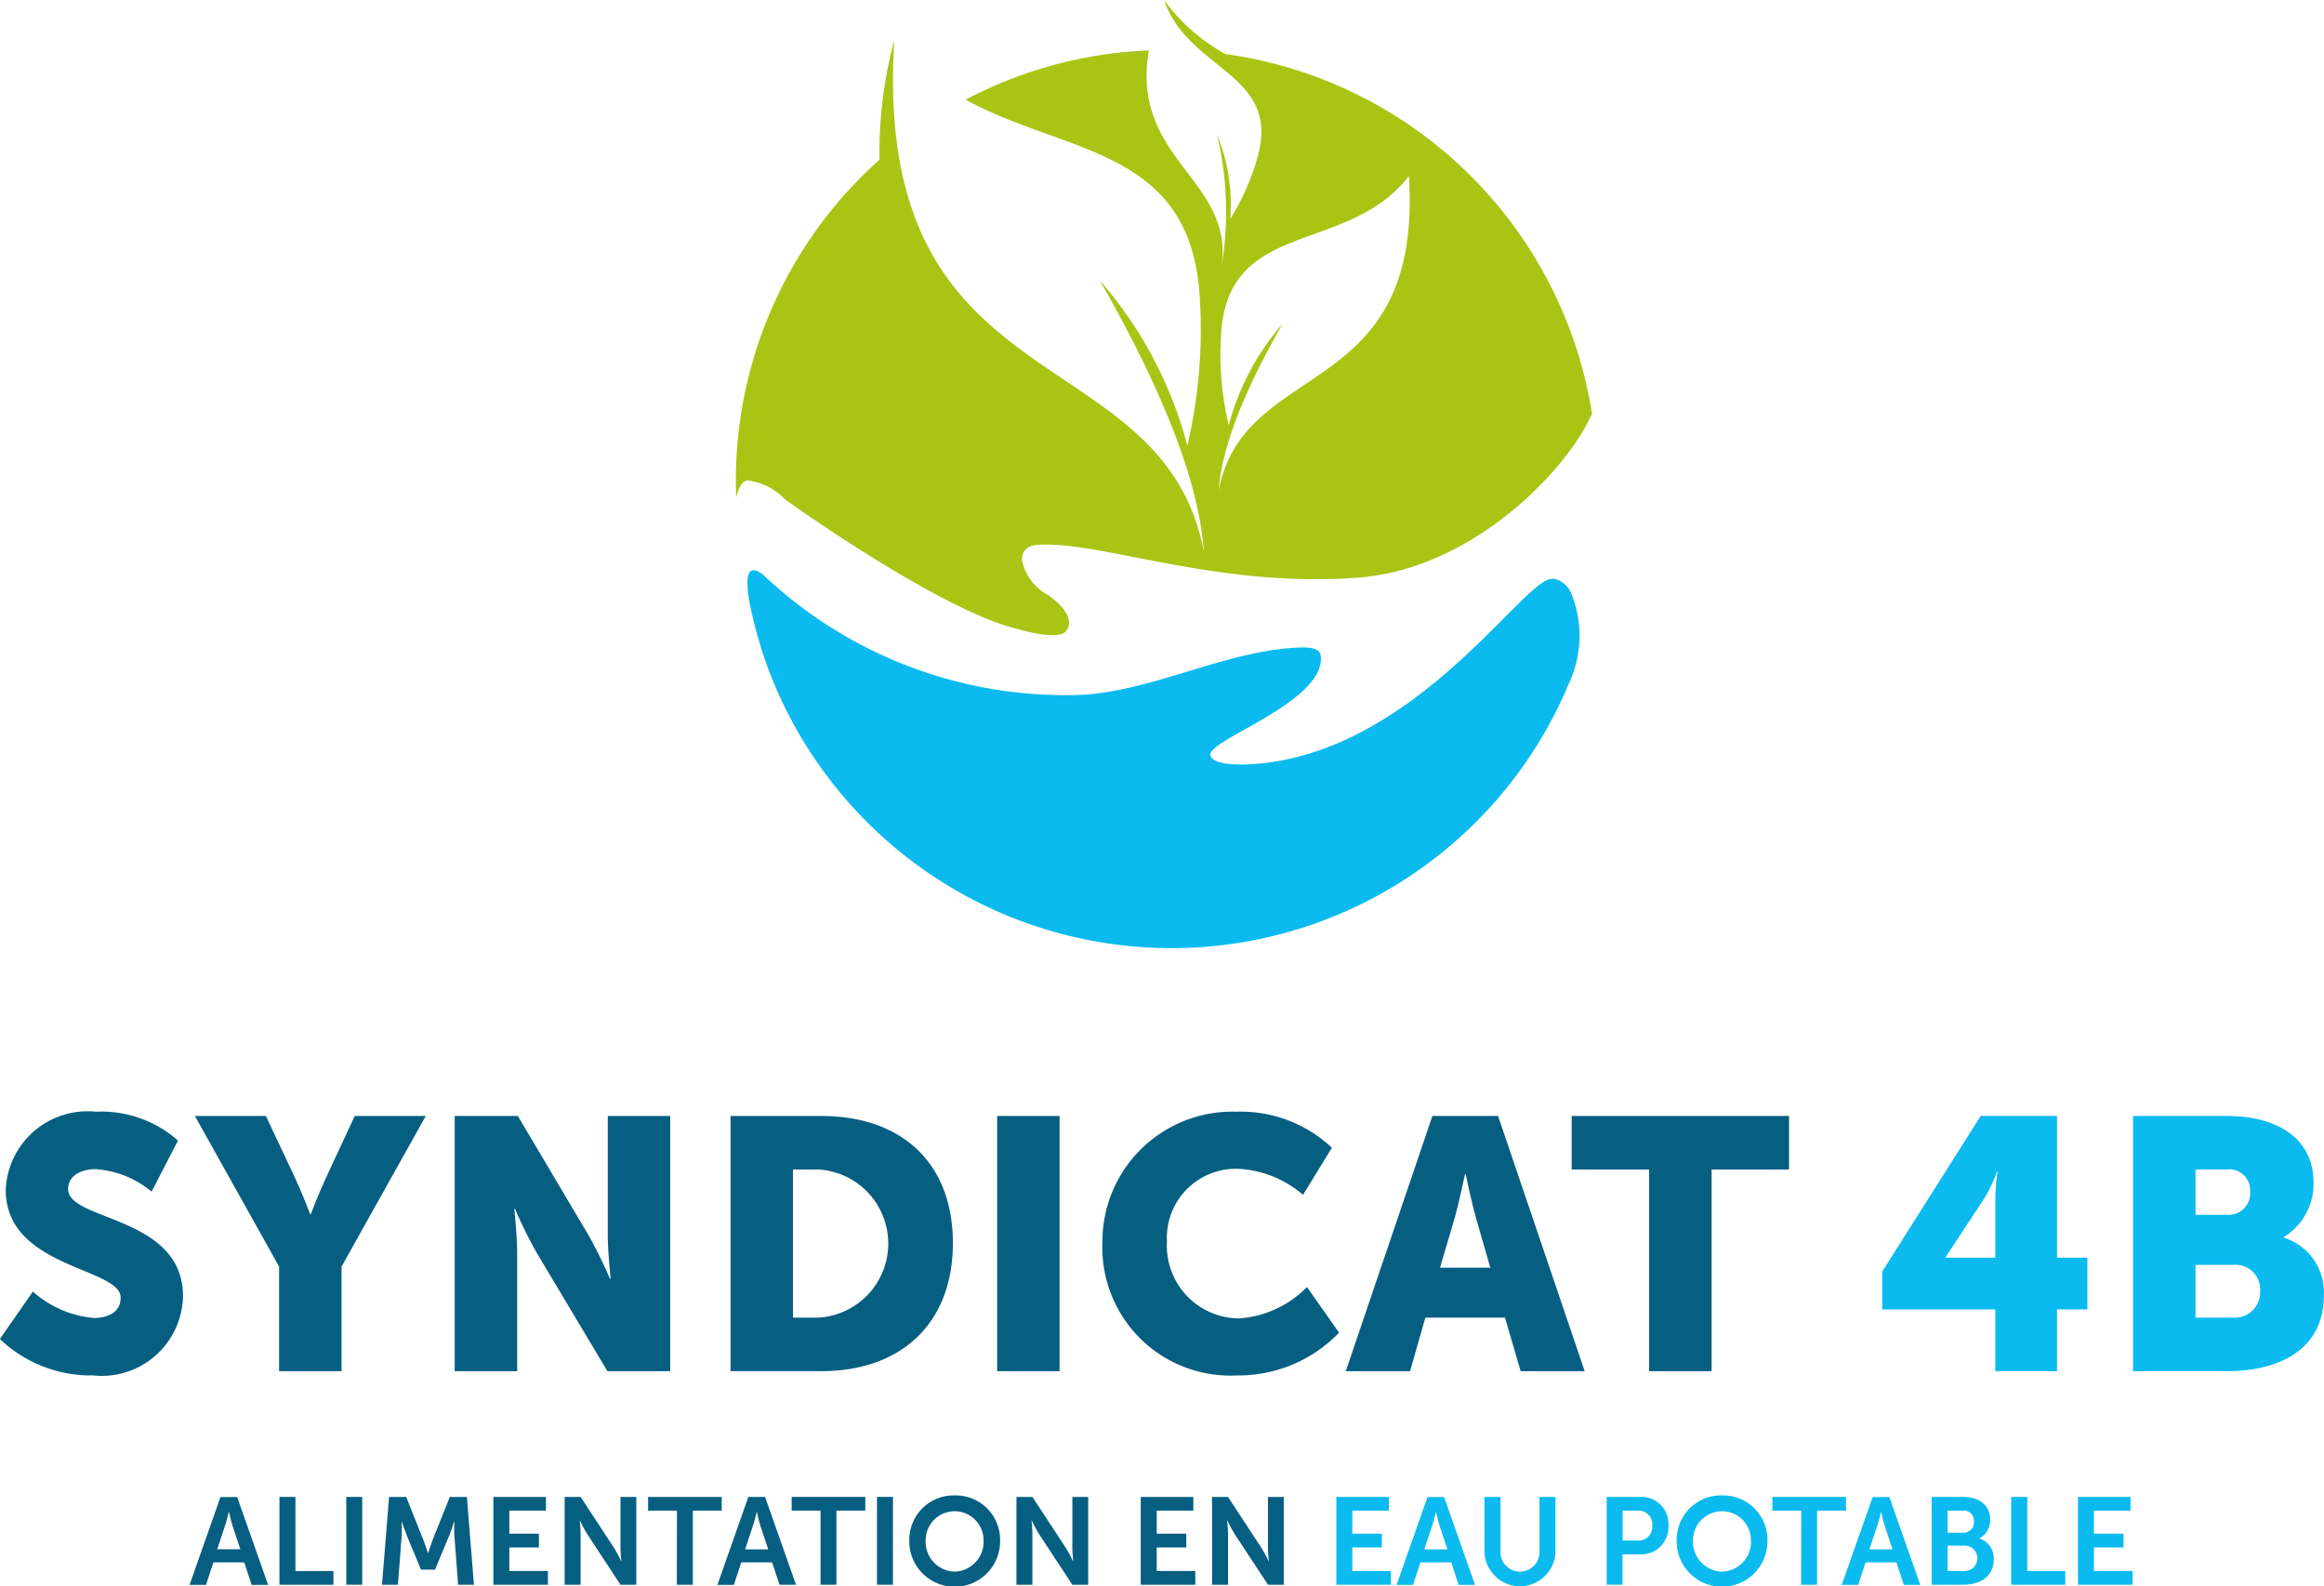 <svg xmlns="http://www.w3.org/2000/svg" width="28.399mm" height="19.382mm" viewBox="0 0 80.5 54.941">
  <g>
    <path d="M21.316,79.521a3.661,3.661,0,0,0,2.114.915c.445,0,.927-.173.927-.705,0-1.05-3.981-1.013-3.981-3.733A2.837,2.837,0,0,1,23.5,73.291a4.008,4.008,0,0,1,2.843,1l-.915,1.768a3.372,3.372,0,0,0-1.953-.779c-.445,0-.939.2-.939.692,0,1.113,3.98.915,3.98,3.709a2.814,2.814,0,0,1-3.115,2.744,4.564,4.564,0,0,1-3.227-1.261Z" transform="translate(-20.178 -34.785)" fill="#065f81"/>
    <path d="M29.845,78.656l-2.917-5.217h2.46l1,2.126c.284.606.532,1.274.532,1.274h.024s.248-.668.532-1.274l.989-2.126h2.46l-2.917,5.217v3.622H29.845Z" transform="translate(-20.178 -34.785)" fill="#065f81"/>
    <path d="M35.927,73.439h2.188l2.448,4.129a15.886,15.886,0,0,1,.742,1.508h.025s-.1-.952-.1-1.508V73.439h2.163v8.839H41.218l-2.46-4.117a15.886,15.886,0,0,1-.742-1.508h-.024s.1.952.1,1.508v4.117H35.927Z" transform="translate(-20.178 -34.785)" fill="#065f81"/>
    <path d="M45.483,73.439h3.14c2.781,0,4.561,1.62,4.561,4.4s-1.78,4.438-4.561,4.438h-3.14Zm3.053,6.984a2.57,2.57,0,0,0,0-5.13h-.89v5.13Z" transform="translate(-20.178 -34.785)" fill="#065f81"/>
    <path d="M54.717,73.439H56.88v8.839H54.717Z" transform="translate(-20.178 -34.785)" fill="#065f81"/>
    <path d="M63,73.291a4.606,4.606,0,0,1,3.313,1.248l-1,1.632a3.71,3.71,0,0,0-2.213-.9,2.388,2.388,0,0,0-2.5,2.521,2.514,2.514,0,0,0,2.5,2.658,3.626,3.626,0,0,0,2.349-1.087l1.112,1.582A4.849,4.849,0,0,1,63,82.426a4.434,4.434,0,0,1-4.636-4.586A4.5,4.5,0,0,1,63,73.291Z" transform="translate(-20.178 -34.785)" fill="#065f81"/>
    <path d="M72.308,80.423H69.551l-.531,1.855H66.794l3-8.839h2.275l3,8.839H72.852Zm-1.385-4.969s-.2.964-.358,1.521l-.507,1.718H71.8l-.494-1.718c-.161-.557-.359-1.521-.359-1.521Z" transform="translate(-20.178 -34.785)" fill="#065f81"/>
    <path d="M77.3,75.293H74.619V73.439h7.529v1.854H79.466v6.985H77.3Z" transform="translate(-20.178 -34.785)" fill="#065f81"/>
    <path d="M85.374,78.829l3.412-5.39h2.645v4.908h1.051v1.792H91.431v2.139H89.293V80.139H85.374Zm3.919-.482V76.369a7.921,7.921,0,0,1,.074-.989h-.025a4.707,4.707,0,0,1-.432.915l-1.335,2.027v.025Z" transform="translate(-20.178 -34.785)" fill="#0bbbef"/>
    <path d="M94.064,73.439h3.252c1.767,0,3,.791,3,2.312a2.16,2.16,0,0,1-1.026,1.879v.025a1.981,1.981,0,0,1,1.384,1.99c0,1.928-1.607,2.633-3.362,2.633H94.064Zm3.276,3.424a.747.747,0,0,0,.779-.816.72.72,0,0,0-.816-.754H96.228v1.57Zm.186,3.56a.878.878,0,0,0,.939-.927.85.85,0,0,0-.927-.9h-1.31v1.829Z" transform="translate(-20.178 -34.785)" fill="#0bbbef"/>
  </g>
  <g>
    <path d="M28.637,88.9H27.57l-.257.78h-.57l1.071-3.042h.579l1.071,3.042h-.57ZM28.1,87.16s-.068.3-.128.471l-.27.814h.8l-.27-.814c-.056-.171-.12-.471-.12-.471Z" transform="translate(-20.178 -34.785)" fill="#065f81"/>
    <path d="M29.858,86.633h.553V89.2h1.316v.476H29.858Z" transform="translate(-20.178 -34.785)" fill="#065f81"/>
    <path d="M32.172,86.633h.553v3.042h-.553Z" transform="translate(-20.178 -34.785)" fill="#065f81"/>
    <path d="M33.655,86.633h.591l.6,1.5c.069.18.154.445.154.445h.009s.081-.265.15-.445l.6-1.5h.591l.244,3.042h-.548l-.129-1.7c-.013-.2,0-.471,0-.471H35.9s-.09.3-.163.471l-.492,1.178h-.485l-.488-1.178C34.2,87.8,34.1,87.5,34.1,87.5h-.009s.009.275,0,.476l-.129,1.7h-.552Z" transform="translate(-20.178 -34.785)" fill="#065f81"/>
    <path d="M37.268,86.633h1.821v.475H37.82v.8h1.025v.476H37.82V89.2h1.337v.476H37.268Z" transform="translate(-20.178 -34.785)" fill="#065f81"/>
    <path d="M39.736,86.633h.553l1.153,1.757a4.619,4.619,0,0,1,.252.471H41.7s-.03-.291-.03-.471V86.633h.548v3.042h-.548L40.52,87.923a4.579,4.579,0,0,1-.253-.472h-.008s.03.292.03.472v1.752h-.553Z" transform="translate(-20.178 -34.785)" fill="#065f81"/>
    <path d="M43.627,87.108h-1v-.475h2.549v.475h-1v2.567h-.553Z" transform="translate(-20.178 -34.785)" fill="#065f81"/>
    <path d="M46.922,88.9H45.855l-.257.78h-.57L46.1,86.633h.579l1.071,3.042h-.57Zm-.535-1.735s-.069.3-.129.471l-.27.814h.8l-.27-.814c-.055-.171-.12-.471-.12-.471Z" transform="translate(-20.178 -34.785)" fill="#065f81"/>
    <path d="M48.6,87.108h-1v-.475h2.55v.475h-1v2.567H48.6Z" transform="translate(-20.178 -34.785)" fill="#065f81"/>
    <path d="M50.556,86.633h.553v3.042h-.553Z" transform="translate(-20.178 -34.785)" fill="#065f81"/>
    <path d="M53.247,86.581a1.537,1.537,0,0,1,1.573,1.551,1.573,1.573,0,1,1-3.145,0A1.537,1.537,0,0,1,53.247,86.581Zm0,2.64a1.032,1.032,0,0,0,1-1.089,1,1,0,1,0-2.005,0A1.031,1.031,0,0,0,53.247,89.221Z" transform="translate(-20.178 -34.785)" fill="#065f81"/>
    <path d="M55.386,86.633h.553l1.152,1.757a4.5,4.5,0,0,1,.253.471h.009s-.03-.291-.03-.471V86.633h.548v3.042h-.548L56.17,87.923a4.579,4.579,0,0,1-.253-.472h-.008s.03.292.03.472v1.752h-.553Z" transform="translate(-20.178 -34.785)" fill="#065f81"/>
    <path d="M59.692,86.633h1.822v.475H60.245v.8h1.024v.476H60.245V89.2h1.337v.476h-1.89Z" transform="translate(-20.178 -34.785)" fill="#065f81"/>
    <path d="M62.161,86.633h.552l1.153,1.757a4.5,4.5,0,0,1,.253.471h.009s-.03-.291-.03-.471V86.633h.548v3.042H64.1l-1.153-1.752a4.579,4.579,0,0,1-.253-.472h-.009s.03.292.03.472v1.752h-.552Z" transform="translate(-20.178 -34.785)" fill="#065f81"/>
    <path d="M66.467,86.633h1.821v.475H67.02v.8h1.024v.476H67.02V89.2h1.337v.476h-1.89Z" transform="translate(-20.178 -34.785)" fill="#0bbbef"/>
    <path d="M70.448,88.9H69.381l-.257.78h-.57l1.071-3.042H70.2l1.071,3.042h-.57Zm-.536-1.735s-.068.3-.128.471l-.27.814h.8l-.27-.814c-.056-.171-.12-.471-.12-.471Z" transform="translate(-20.178 -34.785)" fill="#0bbbef"/>
    <path d="M71.6,86.633h.553v1.949a.676.676,0,0,0,1.35,0V86.633h.553v1.949a1.231,1.231,0,0,1-2.456,0Z" transform="translate(-20.178 -34.785)" fill="#0bbbef"/>
    <path d="M75.83,86.633H77a.933.933,0,0,1,.969.99.943.943,0,0,1-.969,1h-.621v1.05H75.83ZM76.9,88.145a.478.478,0,0,0,.51-.522.472.472,0,0,0-.5-.515h-.527v1.037Z" transform="translate(-20.178 -34.785)" fill="#0bbbef"/>
    <path d="M79.828,86.581A1.537,1.537,0,0,1,81.4,88.132a1.573,1.573,0,1,1-3.145,0A1.537,1.537,0,0,1,79.828,86.581Zm0,2.64a1.032,1.032,0,0,0,1-1.089,1,1,0,1,0-2.005,0A1.031,1.031,0,0,0,79.828,89.221Z" transform="translate(-20.178 -34.785)" fill="#0bbbef"/>
    <path d="M82.571,87.108h-1v-.475h2.549v.475h-1v2.567h-.553Z" transform="translate(-20.178 -34.785)" fill="#0bbbef"/>
    <path d="M85.866,88.9H84.8l-.257.78h-.57l1.072-3.042h.578l1.071,3.042h-.57Zm-.535-1.735s-.069.3-.129.471l-.27.814h.8l-.27-.814c-.055-.171-.12-.471-.12-.471Z" transform="translate(-20.178 -34.785)" fill="#0bbbef"/>
    <path d="M87.088,86.633h1.088c.549,0,.939.282.939.784a.72.72,0,0,1-.369.651v.009a.71.71,0,0,1,.493.715c0,.609-.489.883-1.05.883h-1.1Zm1.088,1.242a.363.363,0,0,0,.377-.39.351.351,0,0,0-.385-.377H87.64v.767Zm.056,1.324a.439.439,0,1,0,0-.878H87.64V89.2Z" transform="translate(-20.178 -34.785)" fill="#0bbbef"/>
    <path d="M89.843,86.633H90.4V89.2h1.316v.476H89.843Z" transform="translate(-20.178 -34.785)" fill="#0bbbef"/>
    <path d="M92.157,86.633h1.821v.475H92.71v.8h1.024v.476H92.71V89.2h1.337v.476h-1.89Z" transform="translate(-20.178 -34.785)" fill="#0bbbef"/>
  </g>
  <path d="M62.625,36.657A6.493,6.493,0,0,1,60.5,34.785c.819,2.428,3.995,2.534,3.263,5.35a8,8,0,0,1-.97,2.227,6.484,6.484,0,0,0-.458-2.924,11.7,11.7,0,0,1,.157,4.586c.438-3.036-3.168-3.709-2.52-7.492-.181.007-.364.018-.547.032a14.859,14.859,0,0,0-5.8,1.673c3.457,1.891,7.712,1.652,8.1,6.685a17.606,17.606,0,0,1-.418,5.3A14.218,14.218,0,0,0,58.275,44.5c1.246,2.186,3.379,6.179,3.6,9.383-1.432-7.5-11.513-4.943-10.72-17.706a14.879,14.879,0,0,0-.511,4.138,14.9,14.9,0,0,0-4.966,11.7c.082-.312.192-.574.4-.59a2.173,2.173,0,0,1,1.295.66c.441.315,5.461,3.873,8.069,4.491v0s1.323.4,1.642.094c0,0,.527-.471-.6-1.273a1.756,1.756,0,0,1-.9-1.187c-.03-.386.228-.529.523-.552,2.13-.166,6.207,1.515,11.14,1.131,4.019-.314,7.286-3.819,8.075-5.68A14.928,14.928,0,0,0,62.625,36.657Zm-.231,15.109C62.528,49.8,63.839,47.34,64.605,46a8.742,8.742,0,0,0-1.866,3.523,10.789,10.789,0,0,1-.258-3.261c.3-3.908,4.394-2.648,6.5-5.381C69.473,48.724,63.273,47.152,62.394,51.766Z" transform="translate(-20.178 -34.785)" fill="#aac414" fill-rule="evenodd"/>
  <path d="M74.633,55.414a.883.883,0,0,0-.468-.534l-.009,0a.44.44,0,0,0-.249-.043c-1.013.079-4.707,5.977-10.252,6.409-.556.043-1.525.04-1.553-.323-.041-.529,3.951-1.82,3.828-3.394-.026-.334-.453-.343-1.027-.3-2.427.189-4.707,1.428-7.14,1.618A15.216,15.216,0,0,1,46.631,54.71c-1.266-1.027,0,2.8,0,2.8a14.92,14.92,0,0,0,27.838,1.075l.014-.046A3.882,3.882,0,0,0,74.633,55.414Z" transform="translate(-20.178 -34.785)" fill="#0bbbef" fill-rule="evenodd"/>
</svg>
